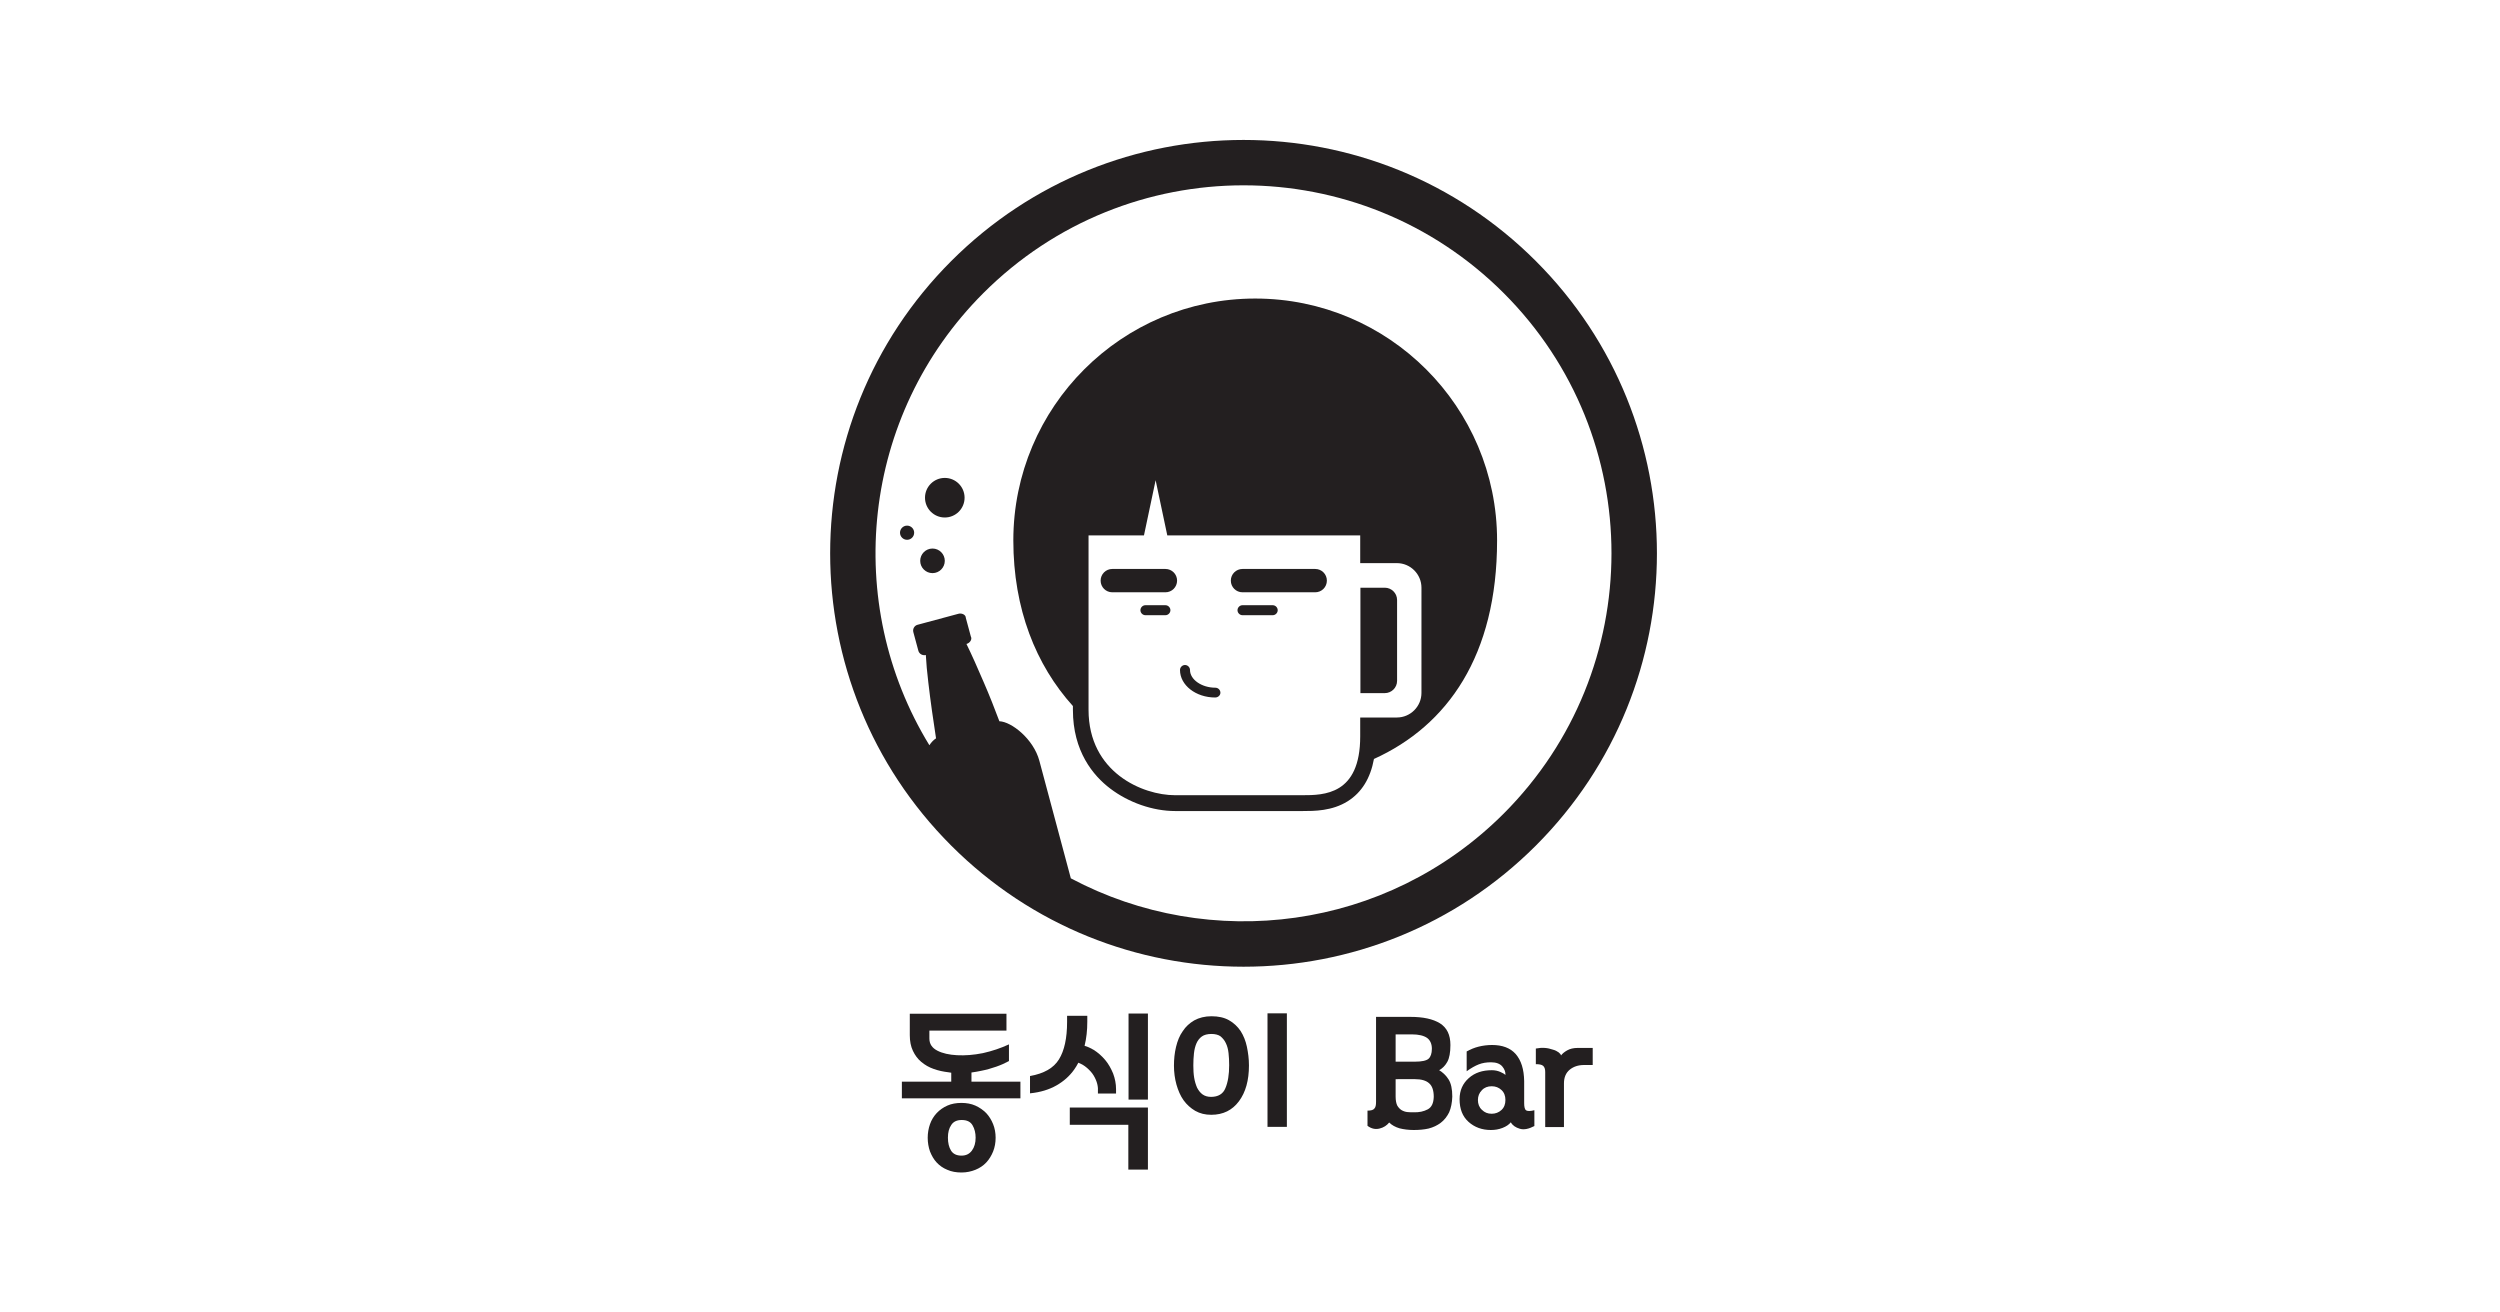 <?xml version="1.0" encoding="utf-8"?>
<!-- Generator: Adobe Illustrator 24.0.2, SVG Export Plug-In . SVG Version: 6.00 Build 0)  -->
<svg version="1.1" id="Layer_1" xmlns="http://www.w3.org/2000/svg" xmlns:xlink="http://www.w3.org/1999/xlink" x="0px" y="0px"
	 viewBox="0 0 1200 630" style="enable-background:new 0 0 1200 630;" xml:space="preserve">
<style type="text/css">
	.st0{fill:#231F20;}
</style>
<g>
	<g>
		<path class="st0" d="M737.2,125.3c-77.5-77.5-203.1-77.5-280.6,0s-77.5,203.1,0,280.6c77.5,77.5,203.1,77.5,280.6,0
			C814.7,328.4,814.7,202.8,737.2,125.3z M721.8,390.5c-56.3,56.3-141,66.6-207.8,31.1l-15.1-56.4c-2.8-10.5-13.4-18.8-19.2-19
			c-2.2-5.9-4.8-12.5-7.5-18.7h0c-2.9-6.8-5.8-13.3-8.3-18.4c1.6-0.4,2.9-2.2,2.1-3.6l-2.4-8.9c0-1.6-2-2.4-3.5-2l-19.7,5.3
			c-1.5,0.4-2.4,2-2,3.5l2.4,8.9c0.4,1.6,2.1,2.5,3.6,2.1c0.2,3.8,0.6,8.3,1.2,13.2h0c1,8.7,2.4,18.4,3.7,26.8
			c-1.1,0.7-2.2,1.8-3.2,3.3c-41.6-68-33-158.1,25.9-217c69-69,180.8-69,249.8,0S790.7,321.5,721.8,390.5z"/>
		<circle class="st0" cx="453.5" cy="238.9" r="9.5"/>
		<circle class="st0" cx="435.4" cy="255.7" r="3.4"/>
		<path class="st0" d="M447.6,263.3c-3.3,0-5.9,2.7-5.9,5.9c0,3.3,2.7,5.9,5.9,5.9c3.3,0,5.9-2.7,5.9-5.9
			C453.5,266,450.9,263.3,447.6,263.3z"/>
	</g>
	<g>
		<path class="st0" d="M631.3,284.3h-34.9c-3.1,0-5.6-2.5-5.6-5.6c0-3.1,2.5-5.6,5.6-5.6h34.9c3.1,0,5.6,2.5,5.6,5.6
			C636.9,281.8,634.4,284.3,631.3,284.3z"/>
		<path class="st0" d="M559.4,284.3h-25.5c-3.1,0-5.6-2.5-5.6-5.6c0-3.1,2.5-5.6,5.6-5.6h25.5c3.1,0,5.6,2.5,5.6,5.6
			C565,281.8,562.5,284.3,559.4,284.3z"/>
		<path class="st0" d="M559.4,295.3h-9.6c-1.3,0-2.4-1.1-2.4-2.4s1.1-2.4,2.4-2.4h9.6c1.3,0,2.4,1.1,2.4,2.4
			S560.7,295.3,559.4,295.3z"/>
		<path class="st0" d="M610.9,295.3h-14.5c-1.3,0-2.4-1.1-2.4-2.4s1.1-2.4,2.4-2.4h14.5c1.3,0,2.4,1.1,2.4,2.4
			S612.2,295.3,610.9,295.3z"/>
		<path class="st0" d="M583.3,334.8c-9.3,0-16.9-5.9-16.9-13.2c0-1.3,1.1-2.4,2.4-2.4s2.4,1.1,2.4,2.4c0,4.6,5.6,8.5,12.2,8.5
			c1.3,0,2.4,1.1,2.4,2.4S584.6,334.8,583.3,334.8z"/>
	</g>
	<g>
		<path class="st0" d="M664.7,282.1h-11.7v50.6h11.7c3.2,0,5.9-2.6,5.9-5.9V288C670.6,284.7,667.9,282.1,664.7,282.1z"/>
		<path class="st0" d="M602.5,143.3c-64.1,0-116.1,52-116.1,116.1c0,32.8,10.8,59.8,28.6,79.5v1.9c0,19.8,9.7,31.5,17.9,37.7
			c8.8,6.7,20.4,10.8,31.2,10.8h60.9h0.2c5.7,0,14.2,0,21.7-4.7c6.7-4.2,10.9-11,12.6-20.3c0,0,0,0,0,0
			c35.3-16,59.1-49.6,59.1-104.9C718.6,195.3,666.6,143.3,602.5,143.3z M682.3,332.6c0,6.5-5.3,11.8-11.8,11.8h-17.6v9.1
			c0,28.1-17.5,28.2-27.8,28.2c-0.1,0-0.2,0-0.2,0H564c-15.5,0-41.5-10.9-41.5-41V257h26.6l5.6-26.5l5.6,26.5h92.6v13.3h17.6
			c6.5,0,11.8,5.3,11.8,11.8V332.6z"/>
	</g>
</g>
<g>
	<path class="st0" d="M484.3,501.3v8c-1.8,1-3.8,1.9-6.1,2.7c-2.3,0.8-4.7,1.5-7.3,2c-1.5,0.3-3,0.6-4.6,0.8v4.4h23.5v8h-56.9v-8
		h23.7v-4.3l-1.3-0.2c-2.5-0.3-4.9-0.8-7.1-1.6c-2.3-0.8-4.2-1.9-6-3.4c-1.7-1.4-3-3.2-4-5.3c-1-2.1-1.5-4.6-1.5-7.5v-10.3h46.4v8.1
		h-37v3.8c0,2.6,1.3,4.5,3.8,5.8c2.5,1.3,5.7,2,9.5,2.2c3.8,0.2,7.9-0.1,12.4-1C476.3,504.5,480.4,503.1,484.3,501.3z M477.9,546.1
		c0,2.4-0.4,4.6-1.2,6.6c-0.8,2-1.9,3.8-3.3,5.3c-1.4,1.5-3.2,2.7-5.2,3.5c-2,0.8-4.2,1.3-6.7,1.3c-2.5,0-4.8-0.4-6.8-1.3
		c-2-0.8-3.7-2-5.1-3.5c-1.4-1.5-2.4-3.3-3.2-5.3c-0.7-2-1.1-4.2-1.1-6.6c0-2.3,0.4-4.5,1.1-6.5c0.7-2,1.8-3.8,3.2-5.3
		c1.4-1.5,3.1-2.7,5.1-3.6c2-0.9,4.3-1.3,6.8-1.3c2.4,0,4.7,0.4,6.7,1.3c2,0.9,3.7,2.1,5.2,3.6c1.4,1.5,2.5,3.3,3.3,5.3
		C477.5,541.6,477.9,543.8,477.9,546.1z M468.3,546.1c0-2.3-0.5-4.3-1.5-6c-1-1.7-2.7-2.5-5.2-2.5c-2.3,0-4,0.8-5,2.4
		c-1.1,1.6-1.6,3.6-1.6,6.1s0.5,4.6,1.5,6.2c1,1.6,2.7,2.4,5,2.4c2.2,0,3.8-0.8,5-2.4C467.7,550.7,468.3,548.6,468.3,546.1z"/>
	<path class="st0" d="M521.9,487.4v3.1c0,4-0.4,7.8-1.3,11.5c1.5,0.4,2.9,1.1,4.3,1.9c2.1,1.3,4,3,5.6,4.9c1.6,1.9,2.8,4.1,3.8,6.5
		c0.9,2.4,1.4,4.9,1.4,7.5v2.1h-8.7v-2.6c-0.1-1.3-0.4-2.6-1-4c-0.6-1.4-1.4-2.8-2.5-4c-1.1-1.2-2.3-2.3-3.8-3.2
		c-0.7-0.4-1.4-0.7-2.1-1c-0.6,1.2-1.3,2.3-2,3.3c-2.2,3.1-5,5.6-8.5,7.6c-3.5,2-7.7,3.3-12.7,3.8v-8.3c6.7-1.2,11.3-3.8,13.9-8
		c2.6-4.2,3.9-10.2,3.9-18v-2.9H521.9z M541.6,561.5v-21.6h-28.1v-8.3H551v29.8H541.6z M541.7,527.8v-41.3h9.3v41.3H541.7z"/>
	<path class="st0" d="M581.5,487.8c3.3,0,6.1,0.6,8.4,1.9c2.3,1.3,4.1,3,5.6,5.2c1.4,2.2,2.4,4.7,3,7.5c0.6,2.9,1,5.8,1,9
		c0,7.2-1.6,12.9-4.8,17.2c-3.2,4.3-7.6,6.5-13.3,6.5c-2.9,0-5.4-0.6-7.7-1.9c-2.2-1.3-4.1-3-5.6-5.1s-2.6-4.7-3.4-7.5
		c-0.8-2.9-1.2-5.9-1.2-9.1c0-3.1,0.3-6.1,1-9c0.7-2.9,1.7-5.4,3.2-7.5c1.4-2.2,3.3-3.9,5.5-5.2
		C575.6,488.5,578.3,487.8,581.5,487.8z M581.5,496.3c-1.9,0-3.5,0.4-4.6,1.2c-1.1,0.8-2,1.9-2.6,3.3c-0.6,1.4-1,3-1.2,4.8
		c-0.2,1.8-0.3,3.8-0.3,5.8c0,2.1,0.1,4.1,0.4,5.9c0.3,1.8,0.8,3.4,1.4,4.8c0.7,1.3,1.5,2.4,2.6,3.2s2.5,1.2,4.1,1.2
		c3.4,0,5.8-1.4,6.9-4.2c1.2-2.8,1.8-6.5,1.8-11c0-2.1-0.1-4-0.3-5.8c-0.2-1.8-0.6-3.4-1.3-4.8c-0.6-1.3-1.5-2.4-2.6-3.3
		C584.8,496.7,583.3,496.3,581.5,496.3z M608.4,540.9v-54.5h9.3v54.5H608.4z"/>
	<path class="st0" d="M678.6,542.4c-2.5,0-4.8-0.3-6.8-0.8c-2-0.6-3.7-1.5-5-2.8c-1.1,1.4-2.6,2.4-4.6,2.9c-2,0.5-3.9,0.1-5.8-1.3
		v-7.3c1.7,0,2.8-0.3,3.3-1c0.6-0.6,0.8-1.7,0.8-3.2v-40.8h16.5c6.1,0,10.8,1,14.2,3.1c3.3,2.1,5,5.5,5,10.4c0,3.6-0.5,6.3-1.5,8.1
		c-1,1.8-2.3,3.1-3.9,4c1.8,1.1,3.3,2.5,4.5,4.4c1.2,1.9,1.8,4.6,1.8,8.3c-0.1,2.9-0.6,5.4-1.5,7.5c-1,2-2.3,3.7-4,5
		c-1.7,1.3-3.6,2.2-5.9,2.8C683.5,542.2,681.1,542.4,678.6,542.4z M669.9,496.5v13.1h9.3c3.3,0,5.5-0.5,6.5-1.4
		c1-0.9,1.6-2.5,1.6-4.8c0-2.3-0.8-4.1-2.3-5.2c-1.6-1.1-4-1.7-7.3-1.7H669.9z M669.9,517.9v8.5c0,1.8,0.3,3.3,0.8,4.3
		c0.6,1,1.3,1.7,2.1,2.2c0.9,0.5,1.8,0.8,2.8,0.9s2,0.1,2.9,0.1c2.7,0.1,4.9-0.4,6.8-1.4c1.9-1,2.8-3,2.9-6c0-3-0.7-5.2-2.2-6.5
		c-1.4-1.3-3.7-2-6.8-2H669.9z"/>
	<path class="st0" d="M731.6,518.9v10.6c0,1.9,0.3,3.1,1,3.5c0.7,0.4,2,0.4,3.9-0.1v7.6c-2.7,1.4-5,1.9-7,1.3
		c-2-0.6-3.5-1.6-4.3-3.1c-0.9,1.1-2.2,2-4,2.7c-1.8,0.7-3.6,1-5.6,1c-4.2,0-7.8-1.3-10.7-3.9c-2.9-2.6-4.3-6.2-4.3-10.9
		c0-4.2,1.5-7.5,4.4-10.1c2.9-2.6,6.6-3.8,11.1-3.8c1.5,0,2.8,0.3,4,0.8c1.2,0.5,2,1,2.5,1.5c0.1-1.4-0.4-2.8-1.5-4.1
		c-1.1-1.3-2.9-2-5.4-2c-2.2,0-4.1,0.3-5.9,1c-1.8,0.7-3.7,1.8-5.8,3.3v-9.5c1.8-1,3.7-1.8,5.7-2.3c2-0.5,4.2-0.8,6.5-0.8
		c4.9,0,8.7,1.4,11.3,4.3C730.2,509,731.5,513.3,731.6,518.9z M709.4,528c0,1.9,0.6,3.5,1.9,4.7c1.3,1.3,2.8,1.9,4.7,1.9
		c1.8,0,3.4-0.6,4.7-1.8c1.3-1.2,1.9-2.8,1.9-4.8c0-2-0.6-3.6-1.9-4.8c-1.3-1.2-2.8-1.8-4.7-1.8c-1.9,0-3.5,0.6-4.7,1.9
		C710,524.6,709.4,526.2,709.4,528z"/>
	<path class="st0" d="M749.3,506.6c0.6-0.8,1.5-1.6,2.9-2.4c1.4-0.8,3.1-1.2,5.2-1.2h7.1v8.2h-4.1c-2.9,0-5.2,0.8-7,2.3
		c-1.8,1.5-2.7,3.7-2.7,6.5v21h-9v-26.4c0-1.4-0.3-2.4-1-3c-0.7-0.6-1.9-0.8-3.5-0.8v-7.5c1.5-0.3,2.9-0.4,4.3-0.3
		c1.4,0.1,2.6,0.4,3.8,0.8c1.2,0.3,2.1,0.8,2.8,1.3C748.7,505.6,749.2,506.1,749.3,506.6z"/>
</g>
</svg>
